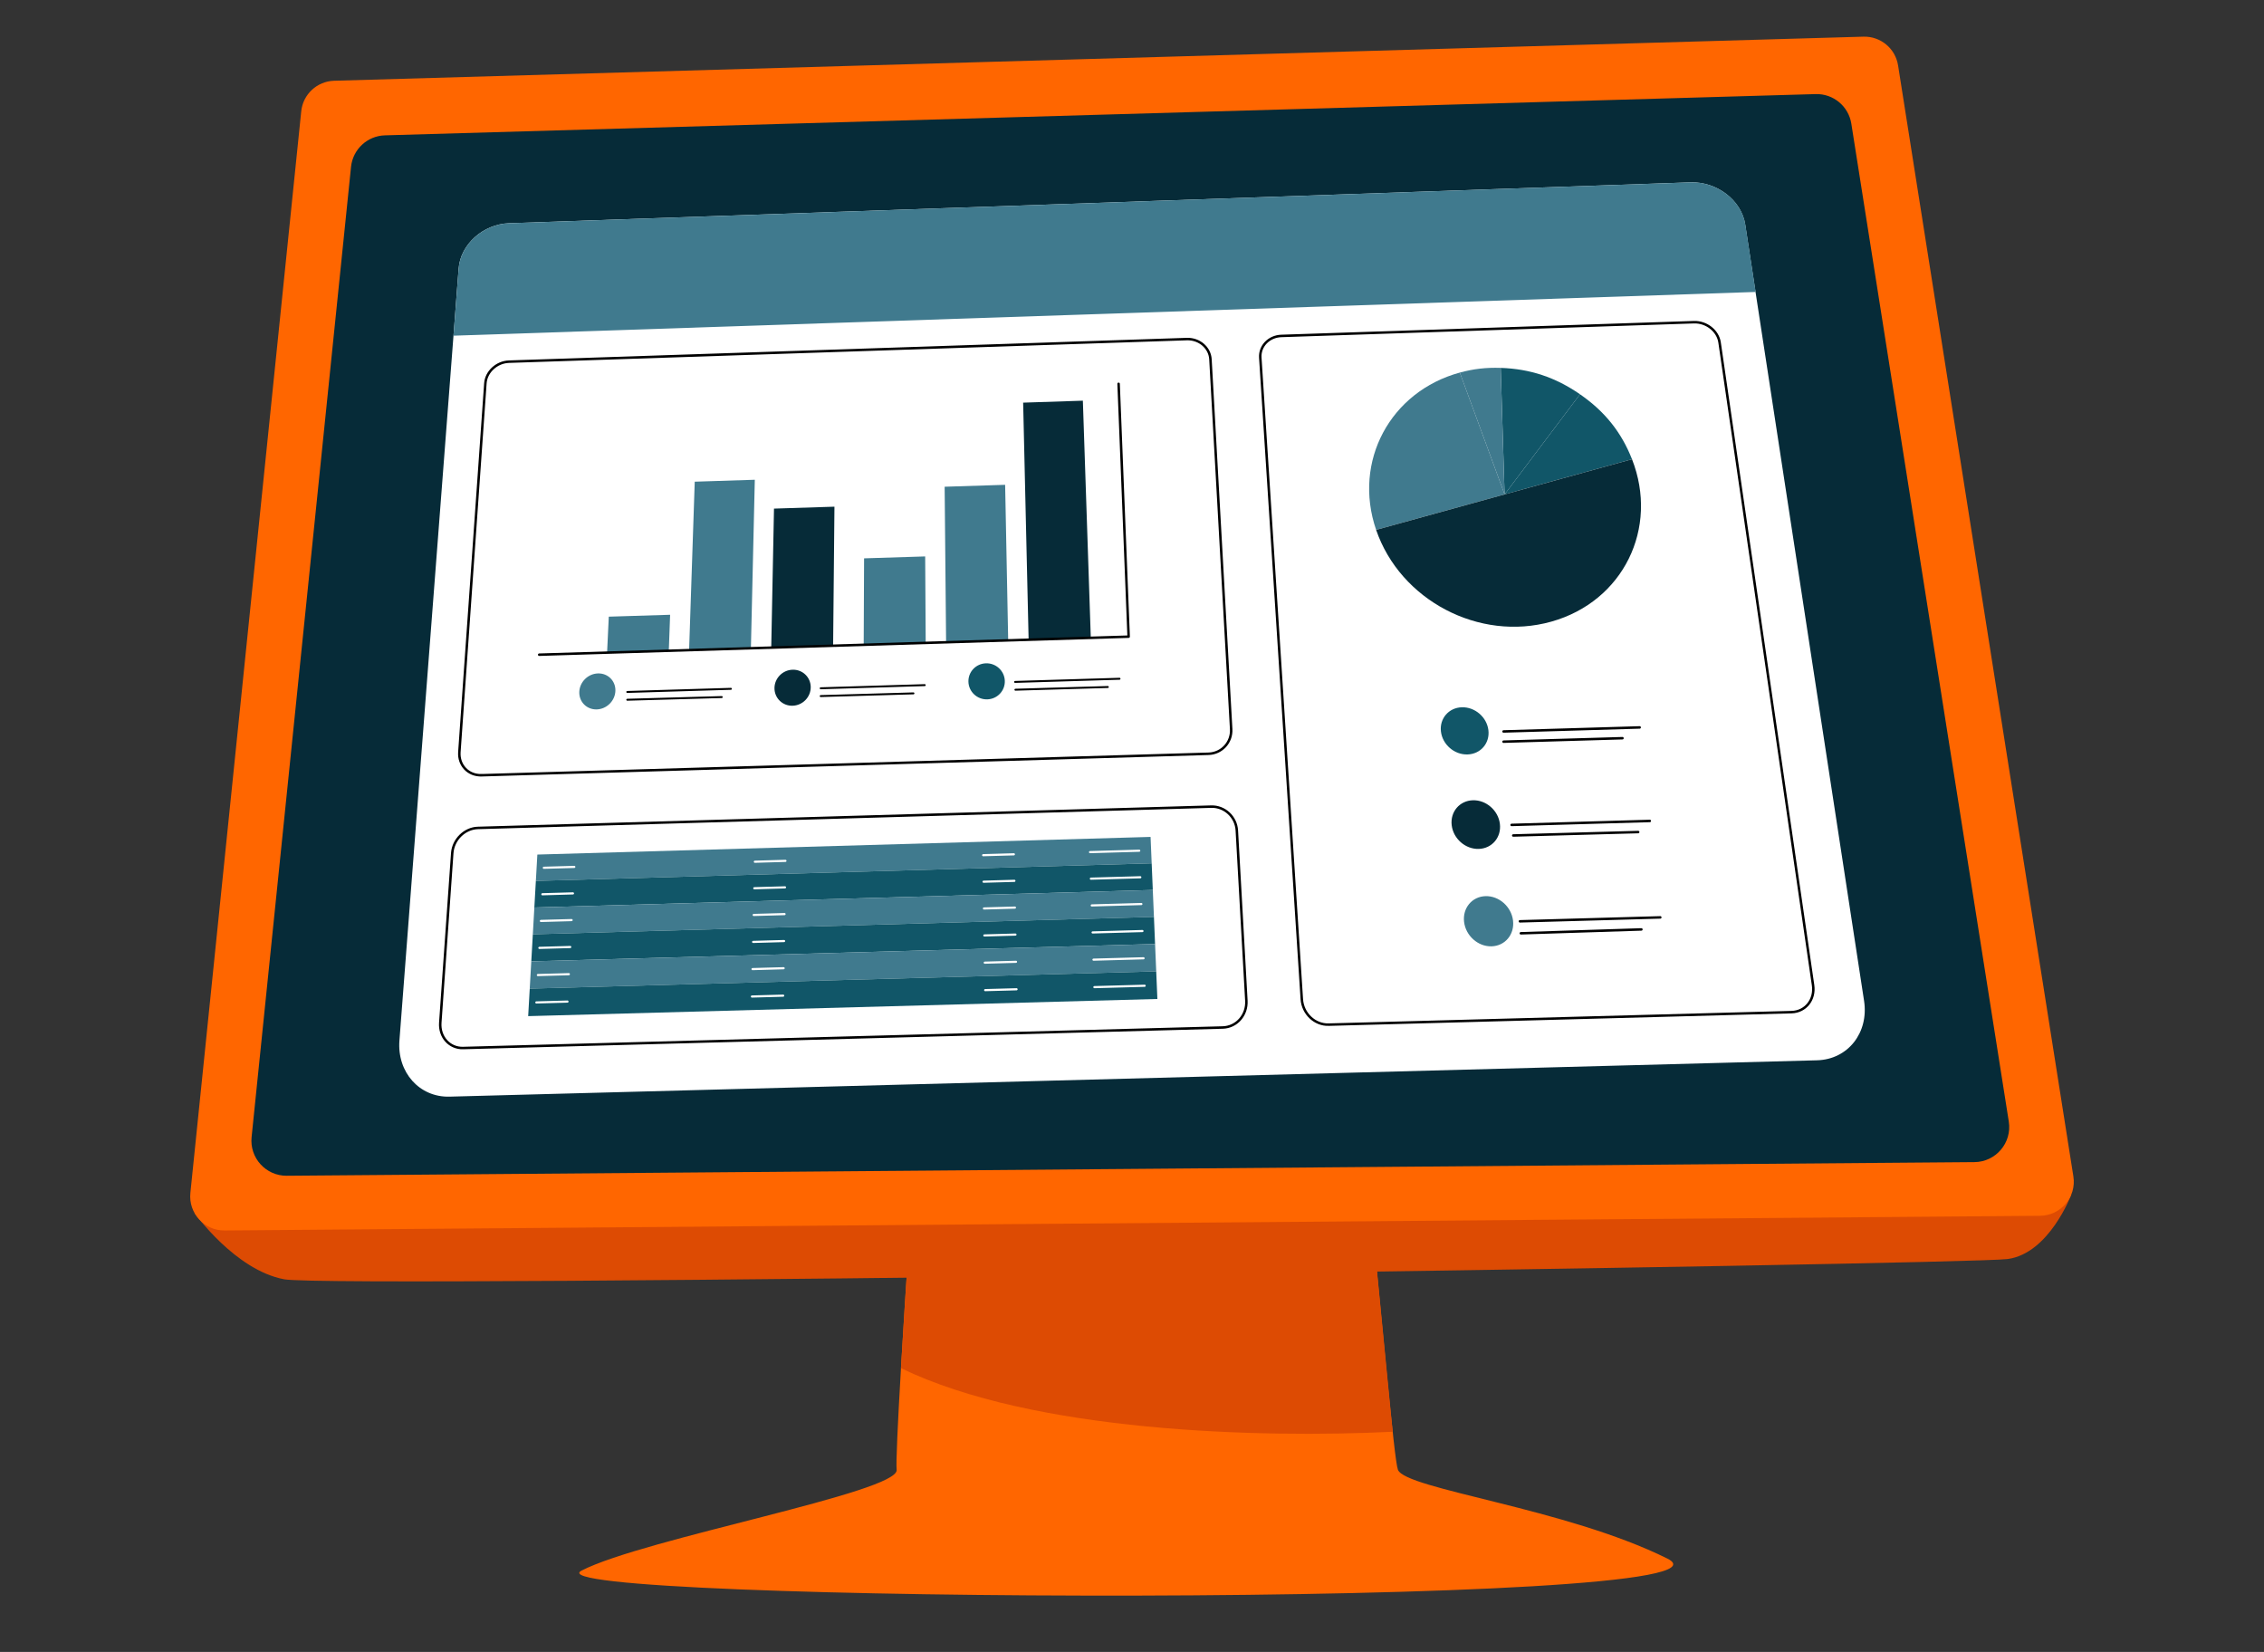 <?xml version="1.0" encoding="UTF-8"?>
<svg id="Layer_1" xmlns="http://www.w3.org/2000/svg" version="1.1" viewBox="0 0 1877.97 1370.1">
  <rect x="0" y="0" width="1877.97" height="1370.1" fill="#333333" stroke="none"/>
  <!-- Generator: Adobe Illustrator 30.0.0, SVG Export Plug-In . SVG Version: 2.1.1 Build 123)  -->
  <defs>
    <style>
      .st0 {
        fill: #dd4b03;
      }

      .st1 {
        stroke-width: 2.05px;
      }

      .st1, .st2, .st3 {
        stroke-miterlimit: 10;
      }

      .st1, .st2, .st3, .st4, .st5 {
        fill: none;
      }

      .st1, .st2, .st4, .st5 {
        stroke: #000;
      }

      .st6 {
        fill: #f60;
      }

      .st2 {
        stroke-width: 2.05px;
      }

      .st3 {
        stroke: #fff;
        stroke-width: 1.78px;
      }

      .st3, .st4, .st5 {
        stroke-linecap: round;
      }

      .st7 {
        fill: #fff;
      }

      .st8 {
        fill: #062b38;
      }

      .st4 {
        stroke-width: 1.6px;
      }

      .st4, .st5 {
        stroke-linejoin: round;
      }

      .st5 {
        stroke-width: 2.05px;
      }

      .st9 {
        fill: #407a8e;
      }

      .st10 {
        fill: #115668;
      }

      .st11 {
        fill: #062b38;
      }
    </style>
  </defs>
  <g id="Casual-Icon_x5F_Screen">
    <g>
      <path class="st6" d="M1383.05,1292.67c-84.38-41.97-217.25-57.44-223.49-73.67-1.64-4.25-4.99-36.21-9.4-81.46-6.05-62.24-14.13-149.6-22.52-224.49-8.81-78.63-17.96-143.49-25.52-151.04-19.97-19.97-322.13-19.97-327.12,0-1.83,7.33-6.86,68.21-12.36,143.31-5.53,75.42-11.55,165.19-15.29,229.43-2.7,46.24-4.24,79.28-3.58,84.24,2.5,18.73-209.98,57.07-261.41,83.68-51.43,26.6,985.06,31.96,900.69-10Z"/>
      <path class="st0" d="M747.35,1134.76c109.7,53.14,297.45,58.12,407.87,52.75-6.05-62.24-19.19-199.57-27.59-274.46l-365-7.73c-5.53,75.42-11.55,165.19-15.29,229.43Z"/>
    </g>
    <g>
      <path class="st0" d="M1718.08,990.93s-18.21,48.6-52.73,53.31c-34.51,4.71-1388.78,24.43-1429.57,16.81-40.79-7.62-74.5-55.07-74.5-55.07l1556.8-15.04Z"/>
      <path class="st6" d="M186.24,1020.56l1505.94-12.18c17.26-.14,30.36-15.6,27.67-32.65L1574.43,54.24c-2.21-14.03-14.51-24.24-28.71-23.83L277.15,66.98c-14.17.41-25.84,11.25-27.28,25.35l-91.95,897.1c-1.72,16.74,11.5,31.26,28.33,31.12Z"/>
      <path class="st11" d="M208.7,943.13l82.48-804.76c1.49-14.52,13.51-25.69,28.1-26.11l1186.81-34.22c14.63-.42,27.29,10.09,29.57,24.54l130.62,827.65c2.77,17.56-10.72,33.48-28.5,33.62l-1399.91,11.32c-17.33.14-30.94-14.81-29.17-32.05Z"/>
    </g>
  </g>
  <g>
    <g>
      <path class="st7" d="M1402.07,151.25l-979.76,33.89c-21.6.75-40.34,17.53-41.88,37.63l-49.11,640.28c-2.01,26.24,16.57,47.17,41.53,46.51l1134.36-30.15c25.61-.68,43.07-22.86,39.02-49.29l-98.59-643.84c-3.09-20.18-23.49-35.8-45.57-35.04Z"/>
      <path class="st9" d="M1456.3,242.15l-8.56-55.86c-3.09-20.18-23.49-35.8-45.57-35.04l-979.86,33.9c-21.6.75-40.34,17.53-41.88,37.63l-4.27,55.64,1080.14-36.27Z"/>
    </g>
    <g>
      <path class="st10" d="M1248.05,410.05l62.54-83.04c20.51,14.18,34.33,31.4,43.14,53.86l-105.69,29.18Z"/>
      <path class="st10" d="M1248.05,410.05l-3.22-104.92c24.37.81,45.39,7.79,65.77,21.88l-62.54,83.04Z"/>
      <path class="st9" d="M1248.05,410.05l-37.14-101.03c11.48-3.12,21.74-4.3,33.91-3.9l3.22,104.92Z"/>
      <path class="st9" d="M1248.05,410.05l-106.56,29.42c-19.52-56.91,11.85-114.8,69.43-130.45h0l37.14,101.03Z"/>
      <path class="st8" d="M1248.05,410.05l105.69-29.18c22.4,57.11-7.22,117.95-66.9,134.7-59.96,16.83-125.35-17.79-145.35-76.09h0l106.56-29.42Z"/>
    </g>
    <g>
      <g>
        <polygon class="st9" points="444.49 730.63 955.31 716.05 954.39 694.13 445.73 708.77 444.49 730.63"/>
        <line class="st3" x1="944.99" y1="705.58" x2="904.17" y2="706.75"/>
        <line class="st3" x1="840.99" y1="708.56" x2="815.52" y2="709.29"/>
        <line class="st3" x1="476.38" y1="719.01" x2="451.11" y2="719.73"/>
      </g>
      <g>
        <polygon class="st10" points="443.24 752.68 956.24 738.16 955.31 716.05 444.49 730.63 443.24 752.68"/>
        <line class="st3" x1="945.87" y1="727.6" x2="904.88" y2="728.76"/>
        <line class="st3" x1="841.43" y1="730.56" x2="815.85" y2="731.29"/>
        <line class="st3" x1="475.26" y1="740.97" x2="449.89" y2="741.69"/>
      </g>
      <g>
        <polygon class="st9" points="441.98 774.92 957.18 760.47 956.24 738.16 443.24 752.68 441.98 774.92"/>
        <line class="st3" x1="946.76" y1="749.8" x2="905.6" y2="750.96"/>
        <line class="st3" x1="841.87" y1="752.76" x2="816.18" y2="753.48"/>
        <line class="st3" x1="474.14" y1="763.12" x2="448.66" y2="763.83"/>
      </g>
      <g>
        <polygon class="st10" points="440.7 797.34 958.12 782.96 957.18 760.47 441.98 774.92 440.7 797.34"/>
        <line class="st3" x1="947.66" y1="772.2" x2="906.32" y2="773.36"/>
        <line class="st3" x1="842.31" y1="775.14" x2="816.51" y2="775.86"/>
        <line class="st3" x1="473.01" y1="785.45" x2="447.41" y2="786.17"/>
      </g>
      <g>
        <polygon class="st9" points="439.42 819.96 959.08 805.65 958.12 782.96 440.7 797.34 439.42 819.96"/>
        <line class="st3" x1="948.56" y1="794.79" x2="907.04" y2="795.94"/>
        <line class="st3" x1="842.76" y1="797.72" x2="816.85" y2="798.44"/>
        <line class="st3" x1="471.86" y1="807.98" x2="446.16" y2="808.7"/>
      </g>
      <g>
        <polygon class="st10" points="438.12 842.78 960.04 828.54 959.08 805.65 439.42 819.96 438.12 842.78"/>
        <line class="st3" x1="949.48" y1="817.58" x2="907.78" y2="818.73"/>
        <line class="st3" x1="843.22" y1="820.5" x2="817.19" y2="821.21"/>
        <line class="st3" x1="470.71" y1="830.71" x2="444.9" y2="831.42"/>
        <line class="st3" x1="651.52" y1="713.99" x2="626.15" y2="714.72"/>
        <line class="st3" x1="651.15" y1="735.97" x2="625.68" y2="736.7"/>
        <line class="st3" x1="650.78" y1="758.14" x2="625.19" y2="758.86"/>
        <line class="st3" x1="650.4" y1="780.5" x2="624.71" y2="781.22"/>
        <line class="st3" x1="650.02" y1="803.05" x2="624.22" y2="803.77"/>
        <line class="st3" x1="649.64" y1="825.8" x2="623.72" y2="826.51"/>
      </g>
    </g>
    <g>
      <polygon class="st8" points="853.23 530.51 904.81 528.93 898.23 332.32 848.69 333.95 853.23 530.51"/>
      <polygon class="st9" points="784.78 532.6 836.28 531.03 833.75 402.1 783.58 403.7 784.78 532.6"/>
      <polygon class="st9" points="716.43 534.7 767.86 533.12 767.43 461.5 716.75 463.09 716.43 534.7"/>
      <polygon class="st8" points="639.74 537.04 691.07 535.47 692.17 420.24 642.02 421.84 639.74 537.04"/>
      <polygon class="st9" points="571.61 539.13 622.87 537.56 626.11 397.91 576.28 399.51 571.61 539.13"/>
      <polygon class="st9" points="503.58 541.21 554.77 539.65 555.86 509.89 504.98 511.46 503.58 541.21"/>
      <polyline class="st5" points="447.26 543.01 936.2 528.04 927.87 318.34"/>
    </g>
    <path class="st2" d="M1102.08,849.83l383.99-10.37c11.61-.31,19.6-10.32,17.86-22.3l-77.56-533.14c-1.4-9.63-10.92-17.14-21.26-16.79l-342.26,11.4c-10.26.34-18.08,8.39-17.45,18.01l34.44,532.08c.77,11.95,10.73,21.43,22.24,21.12Z"/>
    <path class="st1" d="M399.29,642.99l603.15-17.81c11-.32,19.41-9.5,18.8-20.45l-17.18-306.73c-.54-9.62-9.28-17.11-19.53-16.77l-562.37,18.74c-10.12.34-18.87,8.36-19.54,17.95l-21.57,305.84c-.77,10.91,7.4,19.53,18.24,19.21Z"/>
    <path class="st1" d="M384.21,869.23l630.05-17.02c11.49-.31,20.26-10.29,19.59-22.24l-7.91-141.17c-.63-11.27-10.13-20.1-21.22-19.78l-608.34,17.67c-10.94.32-20.45,9.64-21.24,20.87l-9.92,140.65c-.84,11.9,7.66,21.34,18.99,21.03Z"/>
    <g>
      <path class="st10" d="M1195.24,606.68c1.26,10.83,11.12,19.38,22.04,19.06,10.92-.32,18.67-9.39,17.33-20.22-1.34-10.78-11.2-19.23-22.03-18.91-10.83.32-18.59,9.29-17.34,20.07Z"/>
      <g>
        <line class="st5" x1="1360.08" y1="603.32" x2="1247.18" y2="606.67"/>
        <line class="st5" x1="1345.83" y1="612.26" x2="1247.18" y2="615.14"/>
      </g>
    </g>
    <g>
      <path class="st8" d="M1204.16,684.41c1.29,11.16,11.33,19.99,22.41,19.68,11.09-.32,18.95-9.66,17.57-20.83-1.38-11.12-11.41-19.84-22.4-19.52s-18.87,9.55-17.58,20.67Z"/>
      <g>
        <line class="st5" x1="1368.5" y1="680.89" x2="1253.86" y2="684.19"/>
        <line class="st5" x1="1358.86" y1="690.11" x2="1255.22" y2="692.95"/>
      </g>
    </g>
    <g>
      <path class="st9" d="M1214.44,764.56c1.34,11.52,11.55,20.64,22.8,20.32,11.26-.31,19.23-9.94,17.8-21.46-1.42-11.47-11.62-20.47-22.79-20.16s-19.14,9.83-17.81,21.29Z"/>
      <g>
        <line class="st5" x1="1377.19" y1="760.88" x2="1260.75" y2="764.14"/>
        <line class="st5" x1="1361.52" y1="770.86" x2="1261.52" y2="774.07"/>
      </g>
    </g>
    <g>
      <path class="st10" d="M803.3,565.51c.28,8.27,7.28,14.79,15.64,14.54,8.36-.25,14.87-7.18,14.54-15.45-.33-8.24-7.33-14.7-15.64-14.45-8.31.25-14.82,7.12-14.54,15.36Z"/>
      <g>
        <line class="st4" x1="928.63" y1="562.96" x2="842" y2="565.58"/>
        <line class="st4" x1="918.93" y1="569.8" x2="842.28" y2="572.05"/>
      </g>
    </g>
    <g>
      <path class="st8" d="M642.42,570.8c0,8.26,6.73,14.78,15.06,14.53,8.33-.25,15.05-7.17,15.01-15.43s-6.79-14.69-15.07-14.44c-8.28.25-14.99,7.11-15,15.34Z"/>
      <g>
        <line class="st4" x1="767.05" y1="568.24" x2="680.76" y2="570.86"/>
        <line class="st4" x1="757.69" y1="575.08" x2="680.76" y2="577.32"/>
      </g>
    </g>
    <g>
      <path class="st9" d="M480.52,573.87c-.3,8.25,6.19,14.76,14.48,14.51,8.3-.25,15.22-7.16,15.47-15.42s-6.24-14.68-14.49-14.42c-8.25.25-15.17,7.1-15.46,15.33Z"/>
      <g>
        <line class="st4" x1="606.28" y1="571.31" x2="520.32" y2="573.91"/>
        <line class="st4" x1="598.67" y1="578.14" x2="520.32" y2="580.37"/>
      </g>
    </g>
  </g>
</svg>